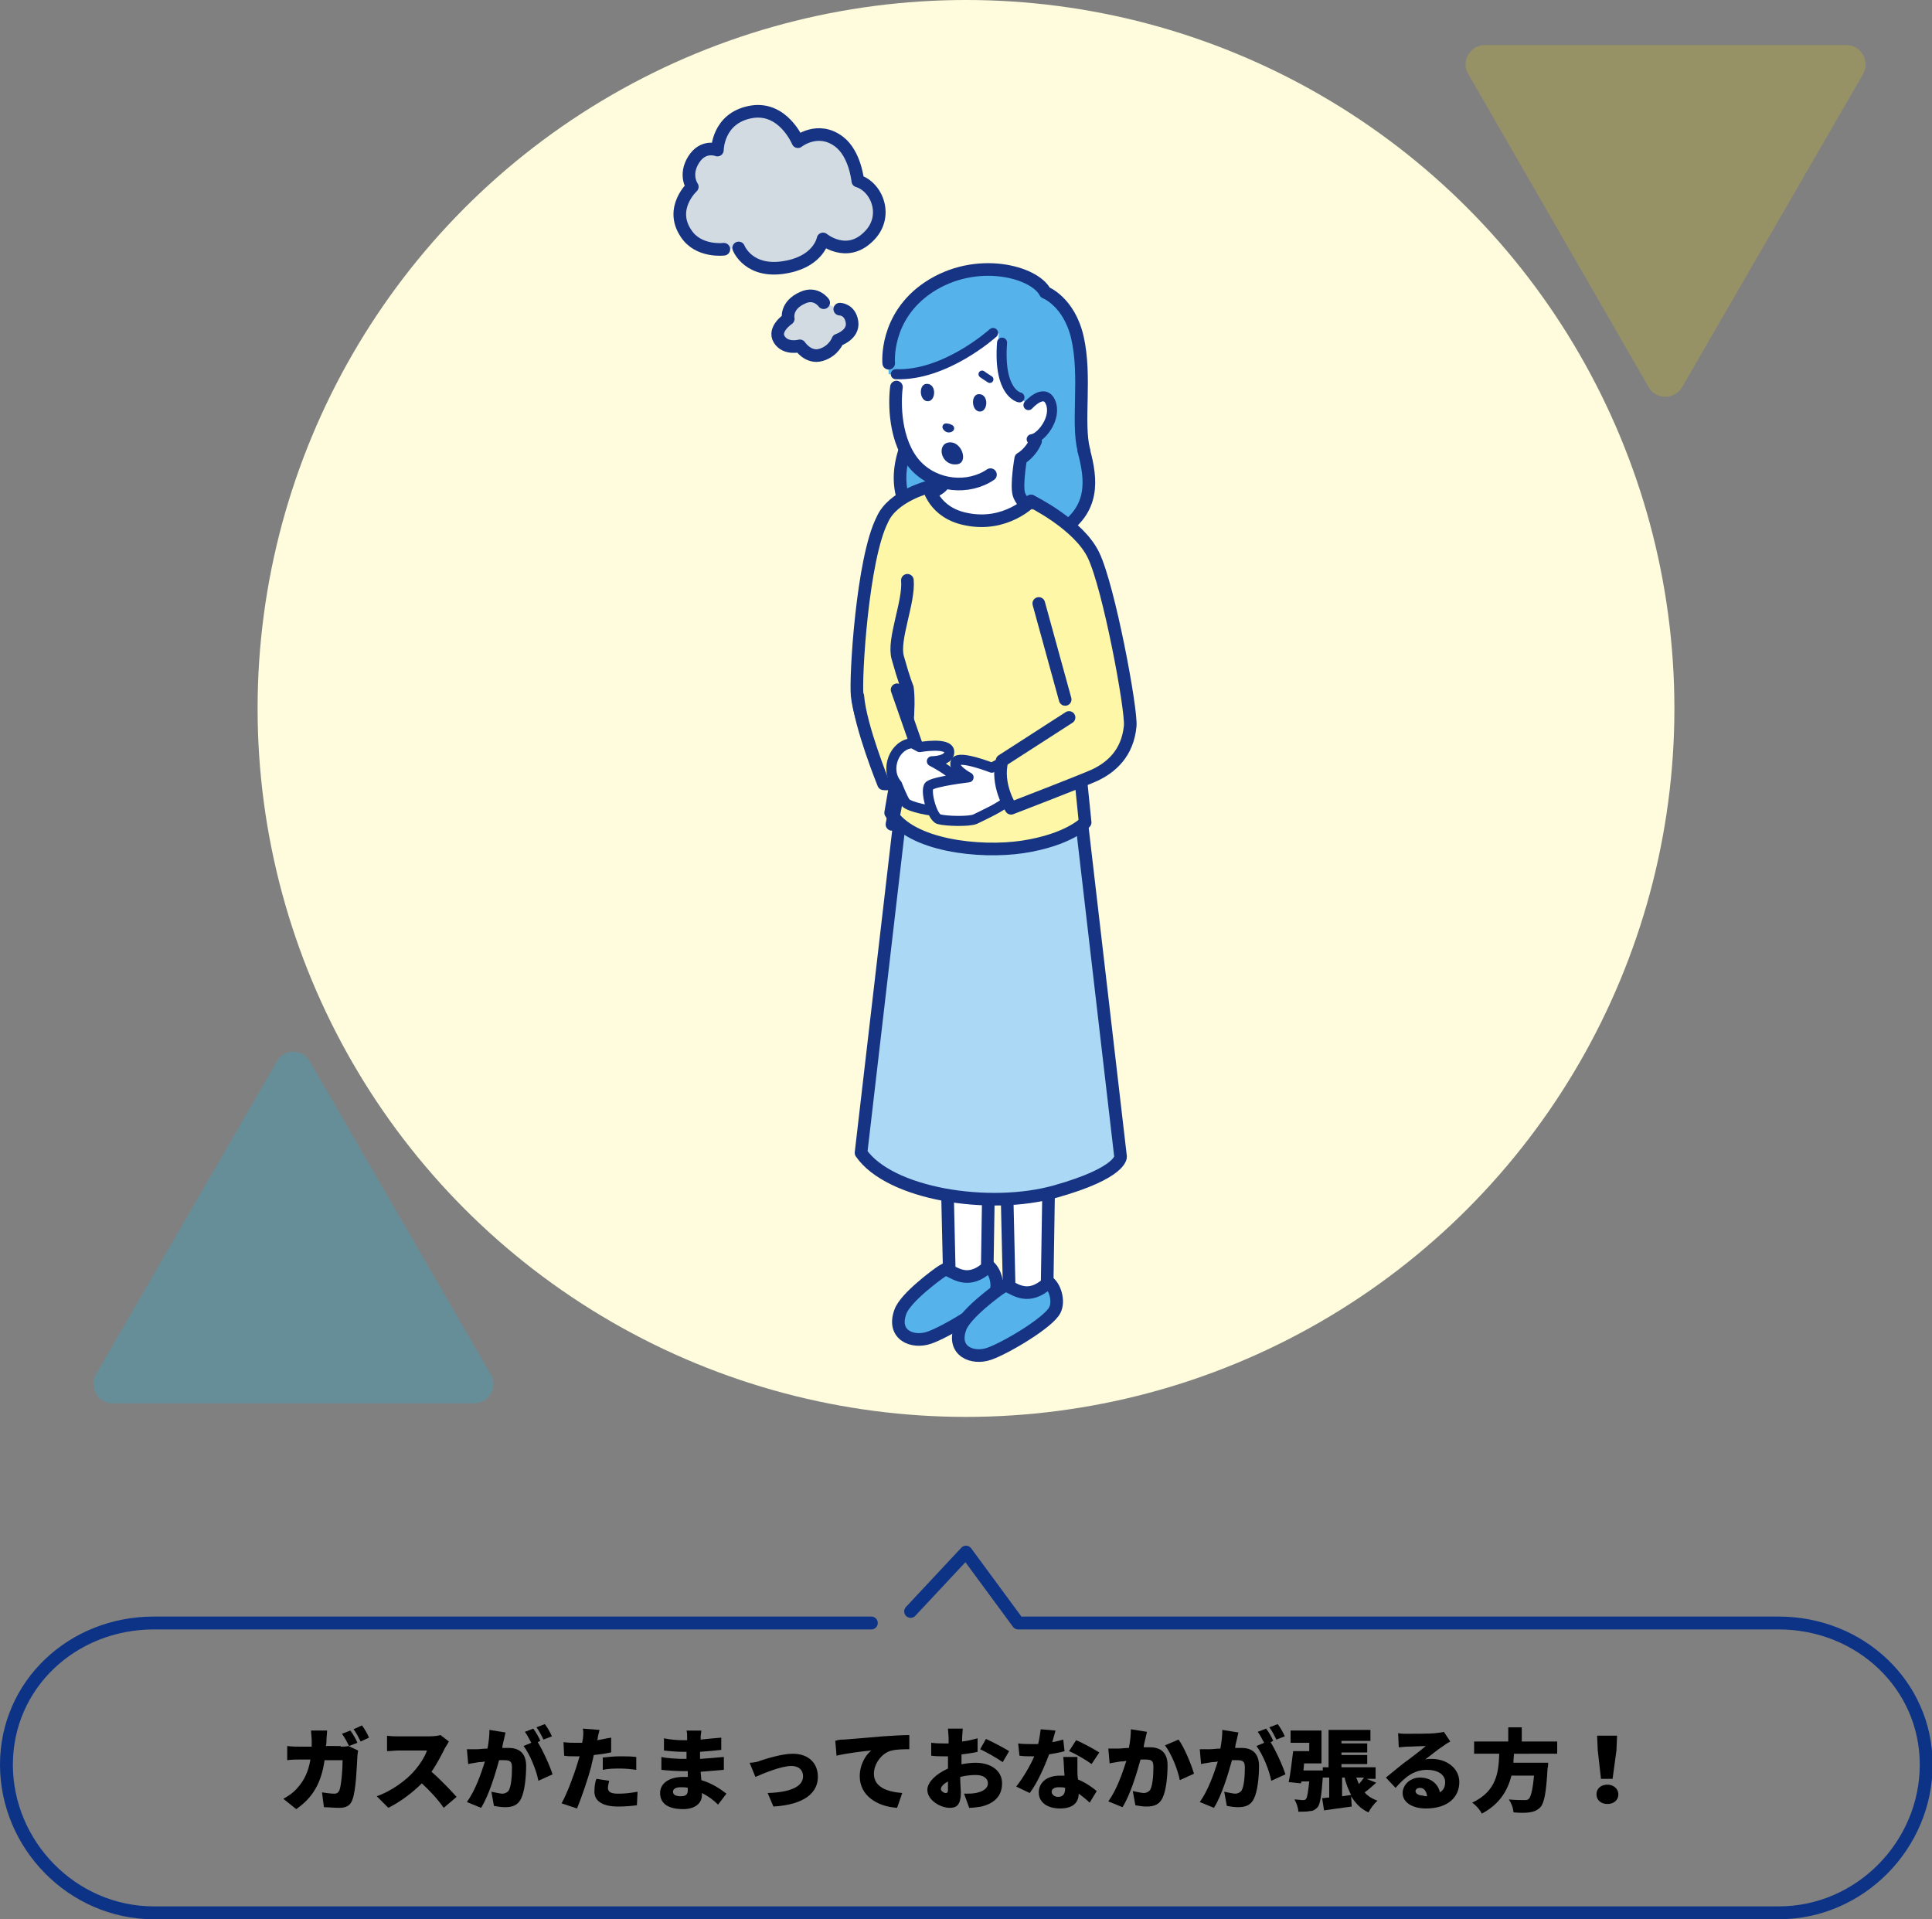 <?xml version="1.0" encoding="utf-8"?>
<!-- Generator: Adobe Illustrator 26.3.1, SVG Export Plug-In . SVG Version: 6.00 Build 0)  -->
<svg version="1.1" id="_イヤー_2" xmlns="http://www.w3.org/2000/svg" xmlns:xlink="http://www.w3.org/1999/xlink" x="0px"
	 y="0px" viewBox="0 0 300 298" style="enable-background:new 0 0 300 298;" xml:space="preserve">
<rect x="0" y="0" width="300" height="298" fill="#808080" stroke="none"/>
<style type="text/css">
	.st0{fill:none;stroke:#0D3387;stroke-width:2;stroke-linecap:round;stroke-linejoin:round;}
	.st1{fill:#FEFCDC;}
	.st2{fill:#D1DBE1;stroke:#163483;stroke-width:1.96;stroke-linecap:round;stroke-linejoin:round;}
	.st3{fill:#56B2EB;stroke:#163483;stroke-width:1.96;stroke-linecap:round;stroke-linejoin:round;}
	.st4{fill:#FFFFFF;stroke:#163483;stroke-width:1.96;stroke-linecap:round;stroke-linejoin:round;}
	.st5{fill:#AAD8F5;stroke:#163483;stroke-width:1.96;stroke-linecap:round;stroke-linejoin:round;}
	.st6{fill:#FFFFFF;}
	.st7{fill:#56B2EB;}
	.st8{fill:none;stroke:#163483;stroke-width:1.96;stroke-linecap:round;stroke-linejoin:round;}
	.st9{fill:none;stroke:#163483;stroke-width:1.56;stroke-linecap:round;stroke-linejoin:round;}
	.st10{fill:#FDF7A7;stroke:#163483;stroke-width:1.96;stroke-linecap:round;stroke-linejoin:round;}
	.st11{fill:none;stroke:#163483;stroke-width:1.12;stroke-linecap:round;stroke-linejoin:round;}
	.st12{fill:#163483;}
	.st13{fill:#FFFFFF;stroke:#163483;stroke-width:1.56;stroke-linecap:round;stroke-linejoin:round;}
	.st14{opacity:0.2;fill:#F5DD00;enable-background:new    ;}
	.st15{opacity:0.2;fill:#00C9FF;enable-background:new    ;}
</style>
<path class="st0" d="M141.4,250.2l8.6-9.2l8.1,11h118.1c12.6,0,22.9,9.6,22.9,22l0,0c0,12.4-10.2,23-22.9,23H23.9
	C11.2,297,1,286.4,1,274l0,0c0-12.4,10.2-22,22.9-22h111.4"/>
<g>
	<circle class="st1" cx="150" cy="110" r="110"/>
	<g>
		<path class="st2" d="M114.7,38.5c0,0,1.6,4.2,7.7,2.9c4.8-1,5.4-4.3,5.4-4.3s3.6,3,7-0.3c3.3-3.1,1.4-7.8-1.6-8.7
			c0,0-0.4-4.2-2.9-6.1c-3.3-2.5-6.4,0-6.4,0s-2.3-5.6-7.4-4.6c-5.1,1-5.1,5.9-5.1,5.9s-2.2-0.9-3.7,1.5s-0.2,4.2-0.2,4.2
			s-3.6,3.3-1,7.2c1.9,3,5.9,2.5,5.9,2.5"/>
		<path class="st2" d="M130.4,48c0,0,1.6,0,1.9,2s-2.2,2.8-2.2,2.8s-0.6,1.7-2.6,2.3s-3.3-1.4-3.3-1.4s-2.2,0.6-3.2-1
			s1.4-3.2,1.4-3.2s-0.5-2.1,2.3-3.3c2-0.9,3.2,0.8,3.2,0.8"/>
		<g>
			<path class="st3" d="M145.8,197.7c0,0-5.2,3.7-6,6c-1.3,3.6,1.9,4.9,4.5,4s9.3-4.9,10.2-6.8c0.7-1.4,0-3.7-1.1-4.4
				S148.5,195.7,145.8,197.7L145.8,197.7z"/>
			<path class="st4" d="M147,179.8l0.4,17.5c1.1,0.5,3.1,2,5.9-0.5l0.3-19L147,179.8L147,179.8z"/>
			<path class="st3" d="M155.1,200.2c0,0-5.2,3.7-6,6c-1.3,3.6,1.9,4.9,4.5,4s9.3-4.9,10.2-6.8c0.7-1.4,0-3.7-1.1-4.4
				S157.8,198.3,155.1,200.2L155.1,200.2z"/>
			<path class="st4" d="M156.3,182.3l0.4,17.5c1.1,0.5,3.1,2,5.9-0.5l0.3-19L156.3,182.3L156.3,182.3z"/>
			<path class="st5" d="M142.8,126.1l-3.2,2.2l-5.9,50.7c4.4,6.4,19.9,8.9,30.2,6s10.1-5.4,10.1-5.4l-6.3-54.2L142.8,126.1
				L142.8,126.1z"/>
			<path class="st3" d="M168.3,70c1.2,4.5,1.7,9.1-3.7,12.5c-5.1,3.3-16.4,3.3-20.6,0.1c-4.2-3.2-5.8-8.6-2.4-15.3
				c2.8-5.6,2.3-23.2,14.2-19.4s12.3,7.1,12,11.3"/>
			<path class="st4" d="M146.8,66.2c0,0,0.8,7.7-0.4,9.1c-1.1,1.4-4.2,1.7-4.2,1.7l1.7,4.2l12.9,1.9l4.7-2.6c0,0-2.9-2.3-3.3-3.8
				s0.3-5.5,0.3-5.5s1.5-0.8,2.3-2.7"/>
			<path class="st6" d="M162.9,65.9c1.2-3.5,2.6-19.7-9-20.3c-11.6-0.6-13.6,6.9-14.2,10.3c-0.7,3.8-0.8,12.7,2.6,16.4
				c3.1,3.3,8.3,3.8,11.6,1.4c2.8-2,5-4.8,5-4.8L162.9,65.9L162.9,65.9z"/>
			<path class="st7" d="M162.7,66c0,0,1.4-2,0.9-3.5c-0.9-2.3-3.8,0.4-3.8,0.4s-5.4-3.3-4.7-11.2c0,0-9.3,6.7-17.1,6.4
				c0,0-0.9-8.2,6.3-13.4c7.2-5.2,16.5-2.4,18.1,0.8c0,0,3.7,1.4,5,7c1.4,6.1-0.1,13.2,1,17.5"/>
			<path class="st8" d="M138,56.4c0,0-0.7-7.2,6.2-11.8c7.4-4.9,16.5-2.4,18.1,0.8c0,0,3.7,1.4,5,7c1.4,6.1-0.1,13.2,1,17.5"/>
			<path class="st9" d="M154.2,51.7c0,0-7.4,6.7-15.1,6.4"/>
			<path class="st9" d="M158.3,61.7c0,0-3.3-0.6-2.7-8.5"/>
			<path class="st10" d="M167,112.9c0,0,2.7-22.7,1.9-25.8c-1.1-4.3-8.8-9.3-8.8-9.3s-3.9,4.1-10.1,2.8c-5-1-5.8-5-5.8-5
				s-5.6,1.4-7.2,5.1c-3.1,6.1-4.2,24.5-3.9,27.3c0.4,4.1,4.1,12.9,4.1,12.9c1.1,0.2,1.6-0.5,2.2-1.1l-1.1,6.4
				c3.1,5.1,13.8,6.3,20.5,5.3c7.2-1.1,9.7-3.8,9.7-3.8L167,112.9L167,112.9z"/>
			<path class="st9" d="M160.2,68.2c1.4-0.1,4-3.3,2.9-5.8c-1-2.2-3.4,0.5-3.4,0.5"/>
			<path class="st8" d="M139.2,60.1c-0.3,2.3-0.4,8.5,3,12.2c3.1,3.3,8.2,3.7,11.6,1.4"/>
			<path class="st11" d="M153.7,58.9c-0.5-0.3-1.2-0.8-1.2-0.8"/>
			<path class="st11" d="M146.9,66.3c0,0,0.4,0,0.7,0.2C147.6,66.5,147.2,66.8,146.9,66.3z"/>
			<path class="st12" d="M144,59.6c1.5,0.1,1.3,2.8,0,2.7S142.6,59.5,144,59.6z"/>
			<path class="st12" d="M152.1,61.2c1.5,0.1,1.3,2.8,0,2.7S150.7,61.1,152.1,61.2z"/>
			<path class="st12" d="M147.3,68.7c2.1-0.3,3.2,3.3,1.2,3.4C146.1,72.3,145.4,69,147.3,68.7z"/>
			<path class="st8" d="M140.9,90.1c0.3,3.4-2.3,9.2-1.5,12c1,3.6,1.5,4.7,1.5,4.7c0.8,5.8-2.4,21.2-2.4,21.2"/>
			<path class="st10" d="M133.2,108.1c0.4,4.8,4,13.6,4,13.6c3.6,0.5,5.1-6,5.1-6l-3-8.6"/>
			<path class="st13" d="M141.7,115.4c-2.8,0.1-4.4,4.1-2.4,6.4c0,0,0.8,2.1,1.3,2.8s4.4,1.5,5.5,1.3s2.7-4.1,2.2-5.1
				c-0.5-1-3.6-2.6-3.6-2.6s2.8,0,2.7-1.5c-0.1-1.5-4.6-0.7-4.6-0.7L141.7,115.4L141.7,115.4z"/>
			<path class="st13" d="M154,119.2c0,0-5.1-2-5.6-0.9c-0.5,1.1,2,2.4,2,2.4s-5.2,0.6-6.1,1.3c-0.7,0.6,0.4,4.9,1.5,5.2
				c1.1,0.3,4.6,0.4,5.6,0c1.6-0.8,3.9-1.8,5.1-2.9s3.6-1.9,3.6-1.9l-0.9-5.9L154,119.2L154,119.2z"/>
			<path class="st10" d="M166,111.4l-10.4,6.7c-1,3.8,1.4,7.4,1.4,7.4s10.4-4,12.9-5.1c2.6-1.2,5.2-3.4,5.6-7.7
				c0.2-2.7-3.3-21.5-5.7-26.5c-2.3-4.8-9.7-8.4-9.7-8.4"/>
			<line class="st8" x1="161.3" y1="93.7" x2="165.4" y2="108.6"/>
		</g>
	</g>
</g>
<path class="st14" d="M261.2,60.1l28.1-48.6c1.1-2-0.3-4.5-2.6-4.5h-56.1c-2.3,0-3.8,2.5-2.6,4.5L256,60.1
	C257.1,62.1,260,62.1,261.2,60.1L261.2,60.1z"/>
<path class="st15" d="M43,164.8l-28.1,48.6c-1.1,2,0.3,4.5,2.6,4.5h56.1c2.3,0,3.8-2.5,2.6-4.5l-28.1-48.6
	C47,162.8,44.1,162.8,43,164.8L43,164.8z"/>
<g>
	<g>
		<path d="M52.9,271.2c0.4,0,0.8,0,1.2-0.1l1.5,0.7c0,0.2-0.1,0.6-0.1,0.8c-0.1,1.6-0.2,5.4-0.8,6.9c-0.3,0.8-0.9,1.2-2,1.2
			c-0.9,0-1.7-0.1-2.4-0.1l-0.3-2.3c0.7,0.1,1.4,0.2,1.9,0.2c0.5,0,0.6-0.2,0.8-0.5c0.3-0.8,0.5-3.2,0.5-4.7h-2.8
			c-0.5,3.5-1.8,5.8-4.4,7.6l-2-1.6c0.7-0.4,1.5-0.9,2.1-1.6c1.2-1.3,1.8-2.7,2.1-4.5h-1.6c-0.4,0-1.4,0-2,0.1v-2.2
			c0.7,0.1,1.5,0.1,2,0.1h1.8c0-0.4,0-0.7,0-1.1c0-0.3-0.1-1-0.1-1.4h2.5c0,0.3-0.1,1-0.1,1.3c0,0.4,0,0.8-0.1,1.1H52.9z
			 M54.2,271.1c-0.3-0.6-0.7-1.4-1.1-1.9l1.3-0.5c0.4,0.5,0.9,1.4,1.1,1.9L54.2,271.1z M56.2,267.9c0.4,0.5,0.9,1.4,1.1,1.9
			l-1.3,0.6c-0.3-0.6-0.7-1.4-1.1-1.9L56.2,267.9z"/>
		<path d="M69.7,270.4c-0.1,0.2-0.4,0.7-0.6,1c-0.5,1-1.2,2.4-2.1,3.7c1.4,1.2,3.1,3,3.9,3.9l-2,1.7c-0.9-1.3-2.1-2.6-3.4-3.8
			c-1.5,1.5-3.4,2.9-5.2,3.8l-1.8-1.8c2.3-0.8,4.6-2.5,5.8-3.9c0.9-1,1.7-2.3,2-3.2h-4.4c-0.6,0-1.4,0.1-1.8,0.1v-2.4
			c0.5,0.1,1.4,0.1,1.8,0.1h4.8c0.7,0,1.4-0.1,1.7-0.2L69.7,270.4z"/>
		<path d="M78.5,269c-0.1,0.4-0.2,0.9-0.3,1.3c-0.1,0.4-0.2,0.8-0.2,1.1c0.4,0,0.7,0,1,0c1.6,0,2.7,0.8,2.7,2.8
			c0,1.6-0.2,3.9-0.8,5.1c-0.5,1-1.3,1.3-2.5,1.3c-0.5,0-1.2-0.1-1.7-0.2l-0.4-2.2c0.5,0.1,1.4,0.3,1.7,0.3c0.4,0,0.8-0.2,1-0.5
			c0.4-0.7,0.5-2.3,0.5-3.6c0-1-0.4-1.1-1.3-1.1c-0.2,0-0.4,0-0.7,0c-0.6,2.2-1.6,5.5-2.8,7.4l-2.2-0.9c1.3-1.8,2.2-4.4,2.8-6.3
			c-0.4,0.1-0.7,0.1-0.9,0.1c-0.5,0.1-1.3,0.2-1.7,0.3l-0.2-2.3c0.5,0,1.1,0,1.6,0c0.4,0,1-0.1,1.6-0.1c0.2-1.1,0.3-2,0.3-2.9
			L78.5,269z M83.5,270.5c0.8,1.3,1.9,3.7,2.3,5l-2.2,1c-0.3-1.6-1.3-4.1-2.3-5.4l1.2-0.5c-0.3-0.5-0.6-1.2-1-1.7l1.3-0.5
			c0.4,0.5,0.9,1.4,1.1,1.9L83.5,270.5z M84.4,270.1c-0.3-0.6-0.7-1.4-1.1-1.9l1.3-0.5c0.4,0.5,0.9,1.4,1.1,1.9L84.4,270.1z"/>
		<path d="M94.8,272.1c-0.8,0.2-1.7,0.3-2.6,0.4c-0.1,0.6-0.3,1.2-0.4,1.8c-0.5,1.9-1.5,4.8-2.2,6.5l-2.4-0.8
			c0.8-1.4,1.9-4.3,2.5-6.3c0.1-0.3,0.2-0.7,0.3-1c-0.2,0-0.5,0-0.7,0c-0.7,0-1.3,0-1.7-0.1l-0.1-2.1c0.8,0.1,1.2,0.1,1.8,0.1
			c0.4,0,0.8,0,1.1,0c0-0.2,0.1-0.4,0.1-0.6c0.1-0.6,0.1-1.2,0-1.6l2.6,0.2c-0.1,0.4-0.3,1.1-0.3,1.4l-0.1,0.2
			c0.7-0.1,1.5-0.3,2.2-0.4V272.1z M94.6,276.5c-0.1,0.4-0.2,0.8-0.2,1.1c0,0.6,0.4,0.9,1.6,0.9c1,0,1.9-0.1,3-0.3l-0.1,2.1
			c-0.8,0.1-1.8,0.2-2.9,0.2c-2.5,0-3.7-0.9-3.7-2.3c0-0.7,0.1-1.5,0.3-2L94.6,276.5z M93.5,272.9c0.8-0.1,1.9-0.2,2.8-0.2
			c0.8,0,1.6,0,2.5,0.1l0,2c-0.7-0.1-1.6-0.2-2.4-0.2c-1,0-1.9,0-2.8,0.2V272.9z"/>
		<path d="M111.5,280.2c-0.7-0.7-1.5-1.3-2.5-1.8v0.3c0,1.3-1.1,2.2-2.9,2.2c-2.4,0-3.6-0.9-3.6-2.5c0-1.5,1.4-2.5,3.6-2.5
			c0.2,0,0.5,0,0.7,0l0-0.9H106c-0.8,0-2.4-0.1-3.3-0.2l0-2c0.7,0.2,2.7,0.3,3.3,0.3h0.6l0-1.1H106c-0.9,0-2.1-0.1-2.9-0.2l0-1.9
			c0.9,0.2,2.1,0.3,2.9,0.3h0.7v-0.5c0-0.3,0-0.7-0.1-1h2.3c0,0.3-0.1,0.7-0.1,1l0,0.4c1-0.1,2-0.2,3.2-0.3l0,1.9
			c-0.8,0.1-1.9,0.2-3.3,0.3l0,1.1c1.5-0.1,2.6-0.2,3.7-0.3l0,2c-1.2,0.1-2.3,0.2-3.6,0.3c0,0.4,0.1,0.9,0.1,1.3
			c1.7,0.5,3,1.4,3.9,2.1L111.5,280.2z M106.8,277.6c-0.3-0.1-0.7-0.1-1.1-0.1c-0.8,0-1.2,0.3-1.2,0.7c0,0.5,0.5,0.7,1.2,0.7
			c0.7,0,1.1-0.2,1.1-0.9C106.8,277.9,106.8,277.8,106.8,277.6z"/>
		<path d="M118,273.4c0.9-0.3,3.4-1.1,5.1-1.1c2.4,0,3.9,1.4,3.9,3.6c0,2.4-2,4.3-6.9,4.6l-0.9-2.1c3.3-0.1,5.5-0.9,5.5-2.6
			c0-1-0.7-1.6-1.8-1.6c-1.6,0-4.2,1.1-5.6,1.7l-0.9-2.2C116.8,273.7,117.6,273.6,118,273.4z"/>
		<path d="M131.1,270.1c1.3-0.1,3.5-0.3,6-0.5c1.4-0.1,3.1-0.2,4.1-0.2l0,2.2c-0.7,0-1.9,0-2.7,0.2c-1.5,0.3-2.8,2-2.8,3.6
			c0,2,1.9,2.8,4.4,3l-0.8,2.3c-3.1-0.2-5.8-1.9-5.8-4.9c0-1.9,1-3.4,1.8-4c-1.2,0.1-3.7,0.4-5.4,0.8l-0.2-2.3
			C130.2,270.1,130.8,270.1,131.1,270.1z"/>
		<path d="M149,274c0.9-0.2,1.8-0.3,2.5-0.3c2.2,0,4.1,1.1,4.1,3.2c0,1.6-0.8,3-3.2,3.6c-0.7,0.1-1.3,0.2-1.9,0.2l-0.8-2.2
			c0.7,0,1.3,0,1.8-0.1c1.1-0.2,1.9-0.7,1.9-1.5c0-0.8-0.7-1.3-1.9-1.3c-0.8,0-1.6,0.1-2.4,0.3c0,1.1,0.1,2,0.1,2.4
			c0,2-0.7,2.4-1.7,2.4c-1.5,0-3.5-1.2-3.5-2.8c0-1.2,1.4-2.5,3.2-3.3c0-0.4,0-0.7,0-1.1v-0.8c-0.2,0-0.4,0-0.6,0
			c-0.6,0-1.4,0-2-0.1l0-2c0.9,0.1,1.5,0.1,2,0.1c0.2,0,0.4,0,0.7,0v-0.9c0-0.3-0.1-1.1-0.1-1.4h2.3c0,0.3-0.1,1-0.1,1.3l0,0.7
			c0.9-0.1,1.7-0.3,2.4-0.5l0,2.1c-0.8,0.2-1.7,0.3-2.5,0.4c0,0.3,0,0.6,0,0.9V274z M147.2,277.9c0-0.3,0-0.7,0-1.3
			c-0.7,0.4-1.1,0.8-1.1,1.2c0,0.3,0.5,0.6,0.7,0.6C147,278.4,147.2,278.4,147.2,277.9z M153.1,270c1.1,0.5,2.8,1.4,3.6,1.9l-1,1.7
			c-0.7-0.5-2.6-1.6-3.5-2L153.1,270z"/>
		<path d="M165.3,271.9c-0.6,0.2-1.4,0.3-2.4,0.5c-0.7,1.9-1.8,4.4-3,6l-2.1-1c1.1-1.4,2.2-3.3,2.8-4.7c-0.2,0-0.3,0-0.5,0
			c-0.6,0-1.2,0-1.8-0.1l-0.2-1.9c0.7,0.1,1.5,0.1,2,0.1c0.4,0,0.7,0,1.1,0c0.2-0.8,0.3-1.6,0.4-2.3l2.3,0.2
			c-0.1,0.4-0.3,1.1-0.5,1.8c0.7-0.1,1.3-0.3,1.7-0.4L165.3,271.9z M167.3,273c0,0.6,0,1.3,0,1.9c0,0.3,0,0.9,0.1,1.4
			c1.2,0.5,2.2,1.2,2.9,1.8l-1.1,1.8c-0.4-0.4-1-0.9-1.7-1.4c0,1.3-0.8,2.3-2.9,2.3c-1.9,0-3.3-0.9-3.3-2.5c0-1.4,1.1-2.6,3.3-2.6
			c0.3,0,0.5,0,0.7,0c-0.1-1-0.1-2.1-0.2-2.9H167.3z M165.4,277.6c-0.3-0.1-0.6-0.1-1-0.1c-0.7,0-1.1,0.3-1.1,0.7
			c0,0.4,0.4,0.8,1,0.8C165.1,279,165.4,278.5,165.4,277.6L165.4,277.6z M169.5,273.9c-0.8-0.6-2.5-1.6-3.5-2l1.1-1.7
			c1,0.4,2.8,1.4,3.6,1.9L169.5,273.9z"/>
		<path d="M178.1,268.9c-0.1,0.4-0.2,0.9-0.3,1.3c-0.1,0.4-0.2,0.8-0.2,1.1c0.4,0,0.7,0,1,0c1.6,0,2.7,0.8,2.7,2.8
			c0,1.6-0.2,3.9-0.8,5.1c-0.5,1-1.3,1.3-2.5,1.3c-0.5,0-1.2-0.1-1.7-0.2l-0.4-2.2c0.5,0.1,1.4,0.3,1.7,0.3c0.4,0,0.8-0.2,1-0.5
			c0.4-0.7,0.5-2.3,0.5-3.6c0-1-0.4-1.1-1.3-1.1c-0.2,0-0.4,0-0.7,0c-0.6,2.2-1.6,5.5-2.8,7.4l-2.2-0.9c1.3-1.8,2.2-4.4,2.8-6.3
			c-0.4,0.1-0.7,0.1-0.9,0.1c-0.5,0.1-1.3,0.2-1.7,0.3l-0.2-2.3c0.5,0,1.1,0,1.6,0c0.4,0,1-0.1,1.6-0.1c0.2-1.1,0.3-2,0.3-2.9
			L178.1,268.9z M183,270.1c0.9,1.2,2,3.9,2.4,5.3l-2.2,1c-0.3-1.6-1.3-4.1-2.3-5.4L183,270.1z"/>
		<path d="M192.3,269c-0.1,0.4-0.2,0.9-0.3,1.3c-0.1,0.4-0.2,0.8-0.2,1.1c0.4,0,0.7,0,1,0c1.6,0,2.7,0.8,2.7,2.8
			c0,1.6-0.2,3.9-0.8,5.1c-0.5,1-1.3,1.3-2.5,1.3c-0.5,0-1.2-0.1-1.7-0.2l-0.4-2.2c0.5,0.1,1.4,0.3,1.7,0.3c0.4,0,0.8-0.2,1-0.5
			c0.4-0.7,0.5-2.3,0.5-3.6c0-1-0.4-1.1-1.3-1.1c-0.2,0-0.4,0-0.7,0c-0.6,2.2-1.6,5.5-2.8,7.4l-2.2-0.9c1.3-1.8,2.2-4.4,2.8-6.3
			c-0.4,0.1-0.7,0.1-0.9,0.1c-0.5,0.1-1.3,0.2-1.7,0.3l-0.2-2.3c0.5,0,1.1,0,1.6,0c0.4,0,1-0.1,1.6-0.1c0.2-1.1,0.3-2,0.3-2.9
			L192.3,269z M197.3,270.5c0.8,1.3,1.9,3.7,2.3,5l-2.2,1c-0.3-1.6-1.3-4.1-2.3-5.4l1.2-0.5c-0.3-0.5-0.6-1.2-1-1.7l1.3-0.5
			c0.4,0.5,0.9,1.4,1.1,1.9L197.3,270.5z M198.2,270.1c-0.3-0.6-0.7-1.4-1.1-1.9l1.3-0.5c0.4,0.5,0.9,1.4,1.1,1.9L198.2,270.1z"/>
		<path d="M213.7,276.8c-0.6,0.5-1.2,1.1-1.8,1.5c0.5,0.6,1.2,1,2,1.3c-0.5,0.4-1.1,1.2-1.4,1.8c-1.2-0.5-2-1.4-2.7-2.5l0.1,1.6
			c-1.5,0.2-3,0.4-4.3,0.6l-0.3-1.9c0.3,0,0.7-0.1,1.1-0.1V276h-1c-0.2,2.8-0.4,4.1-0.8,4.6c-0.4,0.4-0.7,0.6-1.2,0.6
			c-0.4,0.1-1.1,0.1-1.8,0.1c0-0.6-0.3-1.4-0.6-1.9c0.5,0,1,0.1,1.3,0.1c0.2,0,0.4,0,0.5-0.2c0.2-0.2,0.3-1,0.5-2.7h-1.2l-0.1,0.3
			l-1.9-0.2c0.3-1.3,0.5-3.3,0.7-4.8h2.5v-1.3h-2.9v-1.9h4.8v5.1h-2.7l-0.1,1.1h3v-0.5h0.9v-5.8h6.5v1.7h-4.5v0.4h4v1.4h-4v0.4h4
			v1.4h-4v0.5h5.3v1.8h-1.4L213.7,276.8z M209.8,278.7c-0.4-0.8-0.8-1.7-1-2.7h-0.4v2.9L209.8,278.7z M210.6,276
			c0.1,0.3,0.3,0.7,0.4,1c0.3-0.3,0.6-0.7,0.8-1H210.6z"/>
		<path d="M225.2,270.4c-0.4,0.2-0.7,0.4-1.1,0.7c-0.8,0.5-2,1.5-2.8,2.1c0.4-0.1,0.6-0.1,1-0.1c2.4,0,4.3,1.5,4.3,3.6
			c0,2.2-1.6,4.1-5.2,4.1c-2,0-3.6-0.9-3.6-2.4c0-1.2,1.1-2.4,2.7-2.4c1.7,0,2.8,1,3.1,2.3c0.6-0.4,0.8-0.9,0.8-1.6
			c0-1.2-1.2-1.9-2.8-1.9c-2.1,0-3.5,1.2-4.9,2.8l-1.5-1.6c0.9-0.7,2.5-2.1,3.4-2.7c0.8-0.6,2.1-1.6,2.8-2.2c-0.7,0-2.2,0.1-2.9,0.1
			c-0.4,0-0.9,0.1-1.3,0.1l-0.1-2.2c0.4,0.1,1,0.1,1.4,0.1c0.8,0,3.6,0,4.4-0.1c0.7-0.1,1.1-0.1,1.3-0.2L225.2,270.4z M221.6,278.9
			c-0.1-0.8-0.5-1.3-1.1-1.3c-0.5,0-0.7,0.3-0.7,0.5c0,0.4,0.5,0.7,1.2,0.7C221.1,278.9,221.4,278.9,221.6,278.9z"/>
		<path d="M235.1,272.1c0,0.5-0.1,1-0.1,1.6h5.4c0,0,0,0.6-0.1,0.9c-0.2,3.7-0.5,5.3-1.1,6c-0.5,0.5-1,0.7-1.7,0.8
			c-0.6,0.1-1.5,0.1-2.5,0c0-0.6-0.3-1.4-0.7-2c1,0.1,2,0.1,2.4,0.1c0.3,0,0.5,0,0.7-0.2c0.3-0.3,0.6-1.4,0.8-3.6h-3.5
			c-0.6,2.3-1.8,4.4-4.6,5.9c-0.3-0.6-0.9-1.3-1.5-1.7c3.8-1.8,4.1-4.7,4.2-7.6h-3.9v-1.9h5.3v-2.2h2.1v2.2h5.5v1.9H235.1z"/>
		<path d="M247.9,278.6c0-0.9,0.7-1.5,1.7-1.5c1,0,1.7,0.7,1.7,1.5c0,0.9-0.7,1.5-1.7,1.5C248.6,280.1,247.9,279.5,247.9,278.6z
			 M248.1,271.8l-0.1-2.3h3.1l-0.1,2.3l-0.6,4.4h-1.8L248.1,271.8z"/>
	</g>
</g>
</svg>
